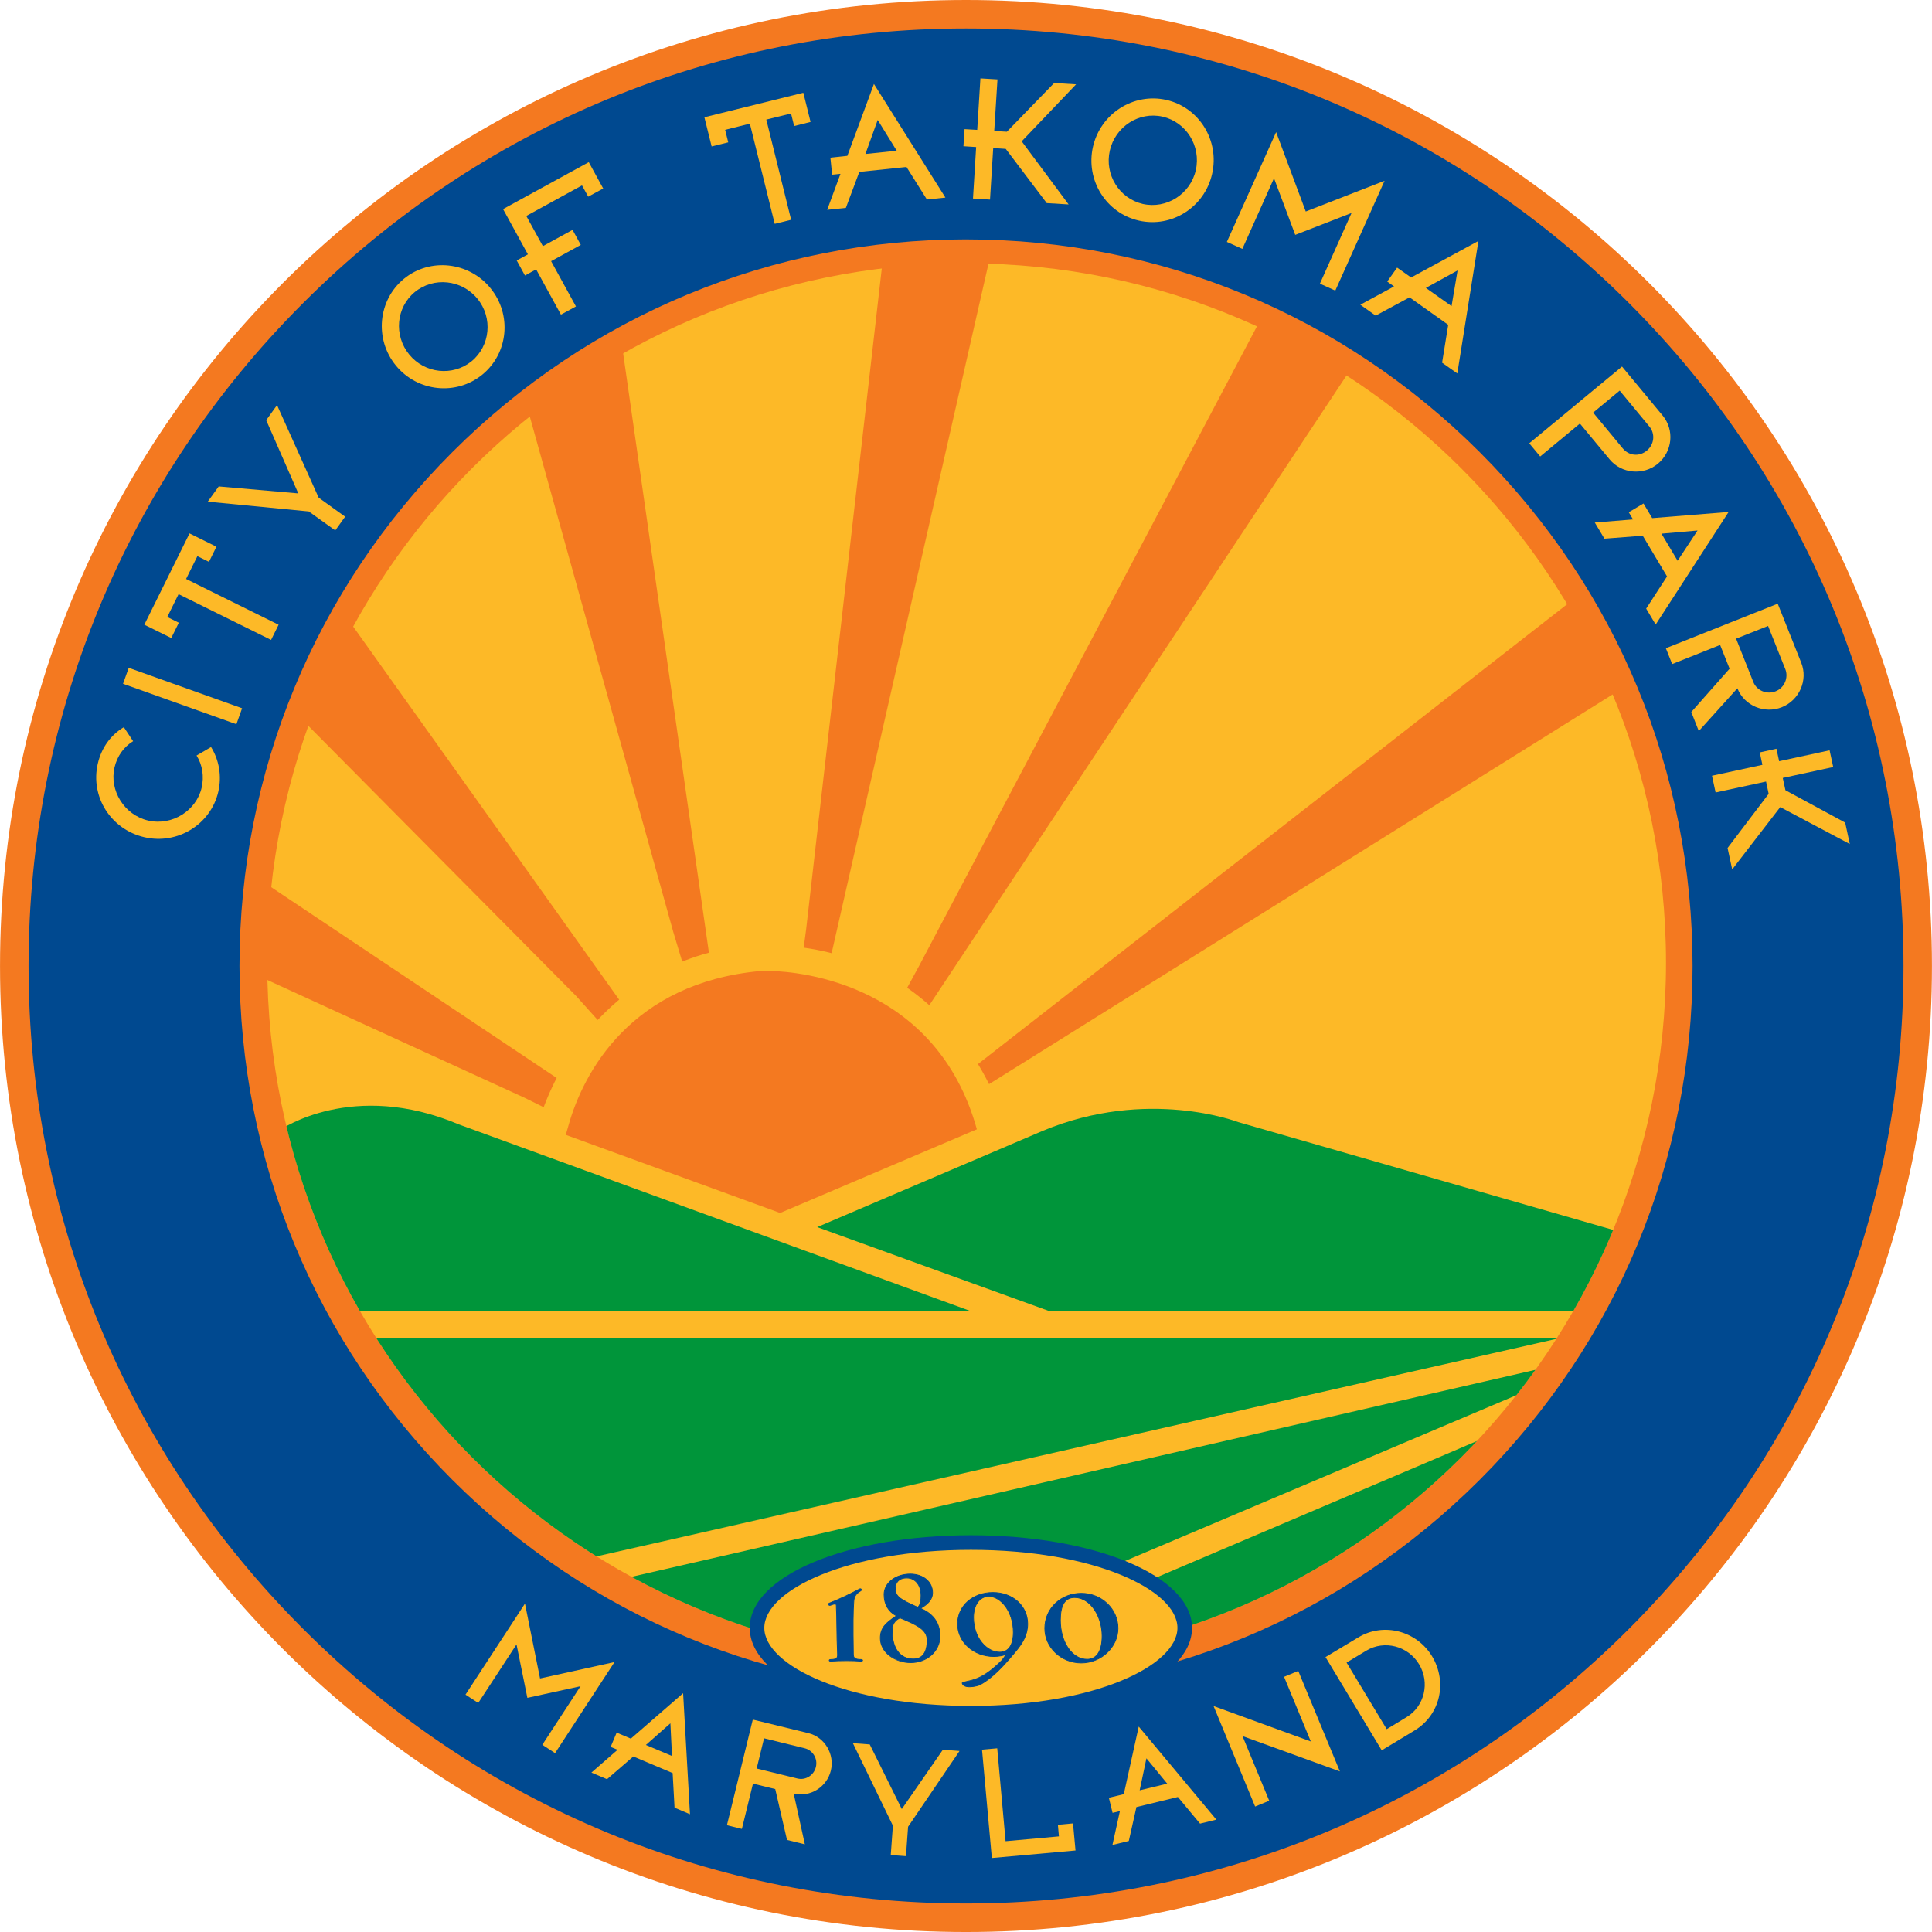 <svg enable-background="new 0 0 216 216" height="316.228" viewBox="0 0 185.53 185.54" width="316.228" xmlns="http://www.w3.org/2000/svg" xmlns:xlink="http://www.w3.org/1999/xlink"><clipPath id="a"><path d="m176.77 110.33c-2.619 36.462-29.629 66.188-66.18 66.188-36.553 0-65.754-29.469-66.868-66.002-1.176-38.671 29.043-69.164 67.055-69.164 33.954 0 69.182 24.765 65.992 68.977zm-85.094-3.407c-13.487.085-23.469 12.387-22.825 25.25.695 13.928 9.832 25.081 23.315 25.081 13.487 0 25.266-11.38 24.126-25.277-1.212-14.841-11.026-25.139-24.616-25.054z"/></clipPath><clipPath id="b"><path d="m178.15 108.61c0-37.094-30.074-67.164-67.168-67.164-37.096 0-67.166 30.07-67.166 67.164 0 37.098 30.07 67.168 67.166 67.168 37.023 0 67.168-29.981 67.168-67.168z"/></clipPath><path d="m185.53 92.766c0 51.236-41.53 92.775-92.762 92.775-51.236 0-92.771-41.539-92.771-92.775 0-51.227 41.535-92.766 92.771-92.766 51.231 0 92.762 41.539 92.762 92.766z" fill="#f47920"/><path d="m159.99 92.459c0-37.094-30.074-67.164-67.168-67.164-37.096 0-67.166 30.07-67.166 67.164 0 37.098 30.07 67.168 67.166 67.168 37.094 0 67.168-30.07 67.168-67.168z" fill="#fdb927"/><g clip-path="url(#a)" fill="#f47920" transform="translate(-18.162 -16.15)"><path d="m173.43 82.588-61.58 38.482-1.02-1.76 59.49-46.432z"/><path d="m147.63 51.97-8.42-5.122-32.76 62.012-1.53 2.81 2.23 1.4z"/><path d="m113.96 37.637-10.33-2.61-8.055 70.373-.506 3.82 2.512.41z"/><path d="m77.609 47.351-9.229 6.445 14.438 51.864 1.428 4.74 2.298-.62z"/><path d="m73.467 111.78-29.17-29.424 7.3-6.703 26.404 37.037-2 1.91"/><path d="m36.774 96.387-4.337 8.663 36.108 16.53 2.775 1.37 1.207-2.67z"/></g><path d="m54.556 108.2c1.47-5.358 6.16-13.803 18.418-14.944 0 0 .584-.013.935-.009 3.091.04 16.05 1.35 19.899 15.206l-18.892 8.035-20.587-7.501z" fill="#f47920"/><path d="m92.771 182.8c-24.05 0-46.659-9.365-63.664-26.368-17.005-17.004-26.37-39.613-26.37-63.663s9.365-46.659 26.37-63.665 39.614-26.371 63.664-26.371c24.046 0 46.653 9.365 63.658 26.371 17.004 17.006 26.369 39.616 26.369 63.665s-9.365 46.658-26.37 63.663c-17.004 17.004-39.611 26.368-63.657 26.368zm0-159.81c-18.638 0-36.161 7.258-49.34 20.438-13.179 13.179-20.437 30.702-20.437 49.341 0 18.638 7.258 36.161 20.437 49.339 13.178 13.178 30.701 20.436 49.34 20.436 18.635 0 36.155-7.258 49.333-20.436 13.179-13.179 20.437-30.701 20.437-49.339s-7.258-36.161-20.437-49.341c-13.178-13.179-30.698-20.437-49.333-20.437z" fill="#004990"/><g clip-path="url(#b)" fill="#00953a" transform="translate(-18.162 -16.15)"><g><path d="m169.38 142.09 3.938-7.755-36.248-10.423s-8.686-3.363-18.77.837l-21.663 9.247 22.197 8.035z"/><path d="m70.58 166.72 97.44-22.08h-114.722z"/><path d="m82.342 184.64 91.798-38.89-109.31 25.03z"/><path d="m45.116 124.63s6.891-4.811 17.099-.499l49.074 17.901-60.73.058z"/></g><path d="m156.2 156.16 6.628-2.833c-12.222 12.61-32.809 23.901-51.508 23.402-.169-.004-.824-.561-1.31-.918z"/></g><g transform="translate(-18.162 -16.15)"><path d="m131.93 172.48c0 4.53-9.193 8.196-20.534 8.196-11.347 0-20.542-3.666-20.542-8.196 0-4.525 9.196-8.196 20.542-8.196 11.34 0 20.534 3.67 20.534 8.196z" fill="#fdb927"/><path d="m111.4 181.38c-11.912 0-21.243-3.908-21.243-8.896 0-4.988 9.331-8.896 21.243-8.896 11.907 0 21.234 3.908 21.234 8.896s-9.327 8.896-21.234 8.896zm0-16.391c-11.869 0-19.842 3.875-19.842 7.495s7.973 7.495 19.842 7.495c11.864 0 19.833-3.875 19.833-7.495-0-3.62-7.969-7.495-19.833-7.495z" fill="#004990"/></g><g fill="#fdb927" transform="translate(-18.162 -16.15)"><path d="m29.152 89.857c-.508 2.183.918 4.557 3.234 5.096 2.307.534 4.626-.958 5.136-3.154.249-1.082.076-2.2-.49-3.091l1.394-.815c.766 1.234 1.049 2.775.695 4.294-.726 3.136-3.911 5.109-7.104 4.365-3.189-.739-5.211-3.866-4.468-7.069.352-1.519 1.238-2.748 2.501-3.497l.891 1.345c-.897.548-1.534 1.43-1.788 2.526z"/><path d="m30.52 80.285 10.886 3.884-.546 1.532-10.888-3.884z"/><path d="m44.19 77.604-8.884-4.396-1.085 2.196 1.109.548-.726 1.47-2.588-1.278 4.341-8.77 2.586 1.278-.719 1.456-1.111-.548-1.087 2.191 8.886 4.396z"/><path d="m50.354 67.088-2.543-1.822-9.701-.94 1.051-1.461 7.643.668-3.082-7.029 1.04-1.448 3.998 8.886 2.543 1.826z"/><path d="m56.171 51.249c-2.071-2.534-1.719-6.276.784-8.329 2.505-2.044 6.229-1.635 8.303.9 2.076 2.539 1.726 6.254-.779 8.307-2.505 2.045-6.231 1.661-8.307-.877zm1.826-7.055c-1.808 1.483-2.035 4.178-.539 6.004 1.483 1.817 4.16 2.12 5.977.655 1.808-1.479 2.071-4.182.575-6.009-1.506-1.848-4.205-2.125-6.013-.65z"/><path d="m74.7 31.722 1.385 2.53-1.439.784-.597-1.082-5.349 2.935 1.592 2.9 2.851-1.563.791 1.443-2.851 1.563 2.385 4.347-1.441.788-2.383-4.347-1.073.588-.791-1.443 1.073-.588-2.385-4.347z"/><path d="m92.557 37.646-2.387-9.621-2.374.592.298 1.203-1.595.392-.695-2.802 9.501-2.352.695 2.802-1.577.392-.298-1.203-2.376.584 2.385 9.625z"/><path d="m108.95 35.125-1.777.183-1.96-3.122-4.53.472-1.292 3.456-1.795.187 1.276-3.456-.799.08-.169-1.635 1.63-.174 2.552-6.904zm-6.503-7.456-1.18 3.269 3.007-.312z"/><path d="m113.95 23.776-.312 4.953 1.212.071 4.543-4.681 2.107.129-5.225 5.474 4.508 6.062-2.102-.129-3.938-5.207-1.203-.08-.307 4.949-1.635-.102.303-4.944-1.22-.08.107-1.639 1.216.071.307-4.944z"/><path d="m123.12 30.247c.726-3.194 3.897-5.216 7.051-4.499s5.122 3.906 4.392 7.104c-.722 3.194-3.875 5.202-7.029 4.485-3.154-.717-5.14-3.893-4.414-7.091zm6.686-2.895c-2.28-.512-4.543.958-5.069 3.265-.517 2.289.891 4.583 3.163 5.118 2.276.512 4.57-.935 5.096-3.238.525-2.325-.918-4.623-3.189-5.144z"/><path d="m140.71 28.836 2.846 7.625 7.568-2.949-4.73 10.547-1.479-.668 3.038-6.788-5.407 2.102-2.04-5.439-3.038 6.784-1.488-.668z"/><path d="m158.11 52.015-1.461-1.033.588-3.639-3.715-2.637-3.252 1.755-1.474-1.047 3.238-1.755-.655-.468.949-1.341 1.345.949 6.467-3.51zm.027-9.893-3.047 1.679 2.468 1.746z"/><path d="m166.07 59.988-1.051-1.265 3.822-3.162 1.265-1.051 3.822-3.158 3.902 4.708c1.14 1.376.962 3.443-.468 4.632-1.385 1.14-3.479.958-4.619-.419l-2.86-3.447zm7.937-.766c.579.695 1.568.815 2.307.201.713-.588.82-1.617.24-2.312l-2.851-3.447-2.548 2.111z"/><path d="m177.16 76.13-.913-1.532 2.004-3.091-2.334-3.911-3.679.285-.926-1.55 3.675-.298-.414-.69 1.416-.842.837 1.407 7.34-.592zm4.022-9.033-3.465.303 1.55 2.601z"/><path d="m180.58 84.53 3.679-4.16-.909-2.28-4.606 1.835-.606-1.523 4.606-1.835 1.532-.61 4.606-1.831 2.263 5.684c.659 1.666-.192 3.59-1.871 4.258-1.639.655-3.59-.111-4.267-1.817l-3.706 4.107zm8.089-1.986c.909-.356 1.247-1.363.944-2.125l-1.657-4.156-3.073 1.22 1.653 4.16c.338.851 1.314 1.225 2.133.9z"/><path d="m194.21 89.813-4.846 1.047.258 1.18 5.737 3.109.445 2.058-6.681-3.546-4.614 5.986-.445-2.058 3.946-5.202-.249-1.18-4.846 1.051-.347-1.608 4.842-1.047-.254-1.194 1.603-.352.258 1.198 4.846-1.047z"/></g><g fill="#004990" transform="translate(-18.162 -16.15)"><path d="m97.933 175.68c-.185.009-.185-.16 0-.16.632 0 .675-.2.659-.517-.085-1.817-.056-3.55-.114-4.454-.013-.343.071-.485-.559-.24-.172.071-.285-.129-.114-.2 1-.401 1.949-.842 2.893-1.359.156-.089.272.098.1.187-.546.312-.63.699-.646 1.002-.071.895-.085 2.245-.042 5.064 0 .347.114.517.744.517.187 0 .2.169 0 .16-.828-.071-2.076-.063-2.922-0z"/><path d="m100.87 175.72-.017-.001c-.382-.033-.866-.05-1.401-.05-.54 0-1.079.018-1.517.05l-.017.001c-.07 0-.125-.025-.149-.067-.018-.03-.017-.065 0-.096.027-.046.086-.072.163-.072.289 0 .463-.042.548-.131.072-.076.082-.185.074-.347-.045-.972-.058-1.905-.069-2.728-.009-.7-.018-1.306-.044-1.726-.002-.042-.002-.081-.002-.116-.001-.175-.009-.212-.089-.212-.074 0-.203.037-.417.12-.107.045-.228-.009-.247-.105-.011-.054.011-.126.105-.165 1.031-.413 1.976-.857 2.889-1.357.099-.057.215-.017.237.075.013.054-.007.129-.102.178-.526.3-.611.677-.626.971-.072.911-.084 2.283-.042 5.062 0 .332.102.48.706.48.12 0 .183.062.183.123 0 .033-.018.063-.049.083-.029.019-.07.029-.119.029zm-1.417-.126c.537 0 1.023.018 1.406.05l.012 0c.033 0 .061-.006.078-.017.006-.004.015-.011.015-.02 0-.017-.032-.048-.108-.048-.657 0-.781-.195-.781-.554-.042-2.781-.03-4.154.042-5.067.016-.312.106-.712.665-1.032.049-.026.073-.061.065-.095-.006-.023-.028-.046-.066-.046-.02 0-.041.006-.062.019-.916.501-1.864.946-2.898 1.361-.045.019-.067.048-.06.081.008.042.072.08.146.05.227-.088.36-.126.445-.126.163 0 .163.133.164.287 0.0.035 0.0.072.002.113.027.421.035 1.027.045 1.729.011.823.024 1.755.069 2.725.007.146.006.296-.094.402-.101.107-.287.154-.602.154-.057 0-.089.019-.098.035-.004.007-.004.014-0.0.021.008.015.035.03.085.03l.012-0c.439-.032.98-.05 1.522-.05z"/><path d="m103.06 169.27c0-1.069 1.073-1.96 2.521-1.96 1.203 0 2.134.731 2.134 1.791 0 .731-.588 1.189-1.16 1.506 1.374.57 1.873 1.572 1.873 2.677 0 1.416-1.216 2.534-2.817 2.534-1.419 0-2.909-.931-2.909-2.352 0-1.024.575-1.488 1.548-2.142-.802-.414-1.189-1.136-1.189-2.054zm1.532 2.249c-.501.232-.757.619-.757 1.216 0 1.893.913 2.735 2.031 2.735.931 0 1.332-.713 1.332-1.8 0-.962-.815-1.416-2.606-2.151zm1.706-1.016c.27-.245.312-.731.312-1.127 0-1.02-.572-1.693-1.374-1.693-.773 0-1.102.472-1.102 1.002 0 .815.543 1.087 2.165 1.817z"/><path d="m105.61 175.86c-.723 0-1.455-.237-2.009-.65-.604-.451-.937-1.069-.937-1.739 0-1.027.57-1.502 1.513-2.139-.755-.414-1.154-1.124-1.154-2.057 0-1.12 1.124-1.997 2.558-1.997 1.258 0 2.171.769 2.171 1.828 0 .76-.616 1.218-1.113 1.501 1.212.527 1.826 1.428 1.826 2.682 0 1.442-1.254 2.572-2.855 2.572zm-.029-8.507c-1.393 0-2.484.845-2.484 1.923 0 .926.404 1.625 1.169 2.02l.056.029-.052.035c-.953.641-1.531 1.103-1.531 2.111 0 1.113 1.098 2.314 2.871 2.314 1.559 0 2.78-1.097 2.78-2.497 0-1.244-.622-2.133-1.85-2.642l-.072-.03.068-.038c.49-.271 1.141-.718 1.141-1.473 0-1.016-.881-1.753-2.096-1.753zm.285 8.16c-.485 0-2.068-.2-2.068-2.772 0-.599.255-1.008.779-1.25l.015-.007.015.006c1.787.733 2.629 1.188 2.629 2.186 0 1.202-.473 1.837-1.369 1.837zm-1.273-3.947c-.485.229-.721.614-.721 1.175 0 1.689.745 2.697 1.994 2.697 1.07 0 1.294-.958 1.294-1.762 0-.95-.822-1.394-2.567-2.11zm1.712-1.012-.022-.01c-1.661-.748-2.187-1.024-2.187-1.851 0-.502.299-1.04 1.14-1.04.831 0 1.411.711 1.411 1.73 0 .369-.034.89-.324 1.154zm-1.069-2.826c-.785 0-1.065.499-1.065.965 0 .777.51 1.047 2.12 1.773.252-.249.282-.735.282-1.082-0-.99-.537-1.655-1.337-1.655z"/><path d="m110.12 172.1c0-1.706 1.416-3.011 3.385-3.011 1.924 0 3.341 1.292 3.341 3.011 0 1.016-.428 1.79-1.247 2.762-1.087 1.305-2.102 2.405-3.305 3.078-.249.129-1.55.459-1.733-.142-.031-.111.699-.183 1.189-.361.882-.294 1.715-.926 2.592-1.8.142-.142.428-.588.428-.588s-.285.085-.445.116c-.258.04-.472.071-.704.071-1.986-0-3.501-1.417-3.501-3.136zm4.044 2.721c.846 0 1.31-.69 1.31-1.92 0-1.719-1.033-3.439-2.352-3.439-.815 0-1.474.717-1.474 2.022 0 1.929 1.261 3.336 2.517 3.336z"/><path d="m111.27 178.18c-.412 0-.669-.13-.744-.376-.005-.018-.002-.035.007-.051.038-.064.204-.104.518-.173.223-.05.477-.105.687-.182.799-.266 1.619-.835 2.579-1.791.101-.101.278-.362.368-.498-.098.028-.249.069-.352.089-.272.042-.481.072-.711.072-1.984 0-3.538-1.394-3.538-3.173 0-1.738 1.471-3.048 3.423-3.048 1.926 0 3.378 1.31 3.378 3.048 0 1.081-.48 1.867-1.256 2.786-1.153 1.384-2.158 2.439-3.315 3.086-.147.076-.62.211-1.042.212zm3.586-3.199-.054.084c-.012.018-.289.451-.433.594-.969.964-1.797 1.539-2.607 1.808-.214.078-.47.135-.696.185-.199.044-.447.099-.47.138.081.258.411.314.673.314.404 0 .871-.132 1.007-.203 1.146-.641 2.146-1.691 3.294-3.069.765-.906 1.238-1.68 1.238-2.738 0-1.695-1.42-2.974-3.303-2.974-1.909 0-3.348 1.278-3.348 2.974 0 1.737 1.521 3.098 3.463 3.098.224 0 .431-.029.698-.071.155-.03.438-.114.441-.115zm-.692-.126c-1.234 0-2.554-1.355-2.554-3.373 0-1.232.607-2.059 1.512-2.059.635 0 1.24.388 1.702 1.091.437.666.688 1.535.688 2.385 0 1.262-.478 1.957-1.347 1.957zm-1.042-5.358c-.859 0-1.437.798-1.437 1.985 0 1.973 1.282 3.299 2.479 3.299.82 0 1.272-.669 1.272-1.882-0-2.005-1.22-3.401-2.314-3.401z"/><path d="m125.52 172.52c0 1.844-1.675 3.332-3.523 3.332-1.849 0-3.505-1.434-3.505-3.332 0-1.938 1.586-3.358 3.505-3.358s3.523 1.506 3.523 3.358zm-4.169-2.953c-1.069 0-1.363.975-1.363 2.174 0 2.196 1.194 3.764 2.566 3.764.891 0 1.443-.753 1.443-2.245 0-2.289-1.416-3.692-2.646-3.692z"/><path d="m122 175.89c-1.953 0-3.543-1.511-3.543-3.369 0-1.904 1.556-3.396 3.543-3.396 1.963 0 3.561 1.523 3.561 3.396 0 1.826-1.631 3.369-3.561 3.369zm0-6.69c-1.945 0-3.468 1.459-3.468 3.321 0 1.817 1.556 3.294 3.468 3.294 1.889 0 3.486-1.509 3.486-3.294 0-1.831-1.564-3.321-3.486-3.321zm.557 6.343c-1.46 0-2.603-1.669-2.603-3.801 0-1.488.458-2.211 1.4-2.211.645 0 1.306.365 1.813 1.002.561.704.87 1.673.87 2.728 0 1.472-.525 2.282-1.48 2.282zm-1.203-5.937c-.892 0-1.326.699-1.326 2.136 0 2.09 1.111 3.726 2.528 3.726.906 0 1.406-.784 1.406-2.208 0-1.765-1.048-3.655-2.608-3.655z"/></g><path d="m88.125 185.21-.338 1.81 1.002.62.73-2.98z" fill="#004990" transform="translate(-18.162 -16.15)"/><g fill="#fdb927"><path d="m50.41 154 1.448 7.193 7.153-1.577-5.71 8.748-1.225-.802 3.672-5.626-5.107 1.118-1.042-5.131-3.675 5.621-1.225-.797z"/><path d="m66.258 174.23-1.483-.628-.183-3.323-3.777-1.595-2.526 2.183-1.497-.637 2.512-2.187-.666-.276.577-1.372 1.363.575 5.02-4.361zm-1.882-8.73-2.356 2.08 2.51 1.056z"/><path d="m75.576 176.7-1.131-4.886-2.138-.521-1.065 4.347-1.437-.352 1.067-4.352.352-1.443 1.065-4.352 5.349 1.305c1.561.383 2.534 2.022 2.145 3.608-.376 1.546-1.962 2.583-3.566 2.191l1.073 4.877zm2.771-6.997c.212-.86-.345-1.63-1.065-1.804l-3.911-.962-.71 2.904 3.913.958c.802.2 1.586-.325 1.773-1.096z"/><path d="m85.539 178.15.205-2.824-3.842-7.919 1.619.12 3.078 6.209 3.944-5.697 1.603.116-4.942 7.278-.205 2.824z"/><path d="m95.764 167.9.802 8.922 5.122-.463-.098-1.113 1.452-.134.24 2.601-8.035.722-.944-10.405z"/><path d="m116.81 174.75-1.568.383-2.129-2.557-3.982.967-.731 3.256-1.572.383.717-3.252-.704.169-.356-1.448 1.434-.347 1.434-6.49zm-6.717-5.888-.65 3.073 2.646-.641z"/><path d="m116.54 163.84 9.34 3.403-2.57-6.209 1.363-.566 4 9.652-9.354-3.394 2.566 6.209-1.354.557z"/><path d="m127.29 159.14 3.154-1.893c2.432-1.47 5.608-.628 7.091 1.831 1.47 2.468.797 5.608-1.697 7.113l-3.149 1.902zm5.88 6.922 1.897-1.149c1.737-1.042 2.272-3.327 1.212-5.082-1.06-1.764-3.332-2.356-5.069-1.31l-1.897 1.145z"/></g></svg>